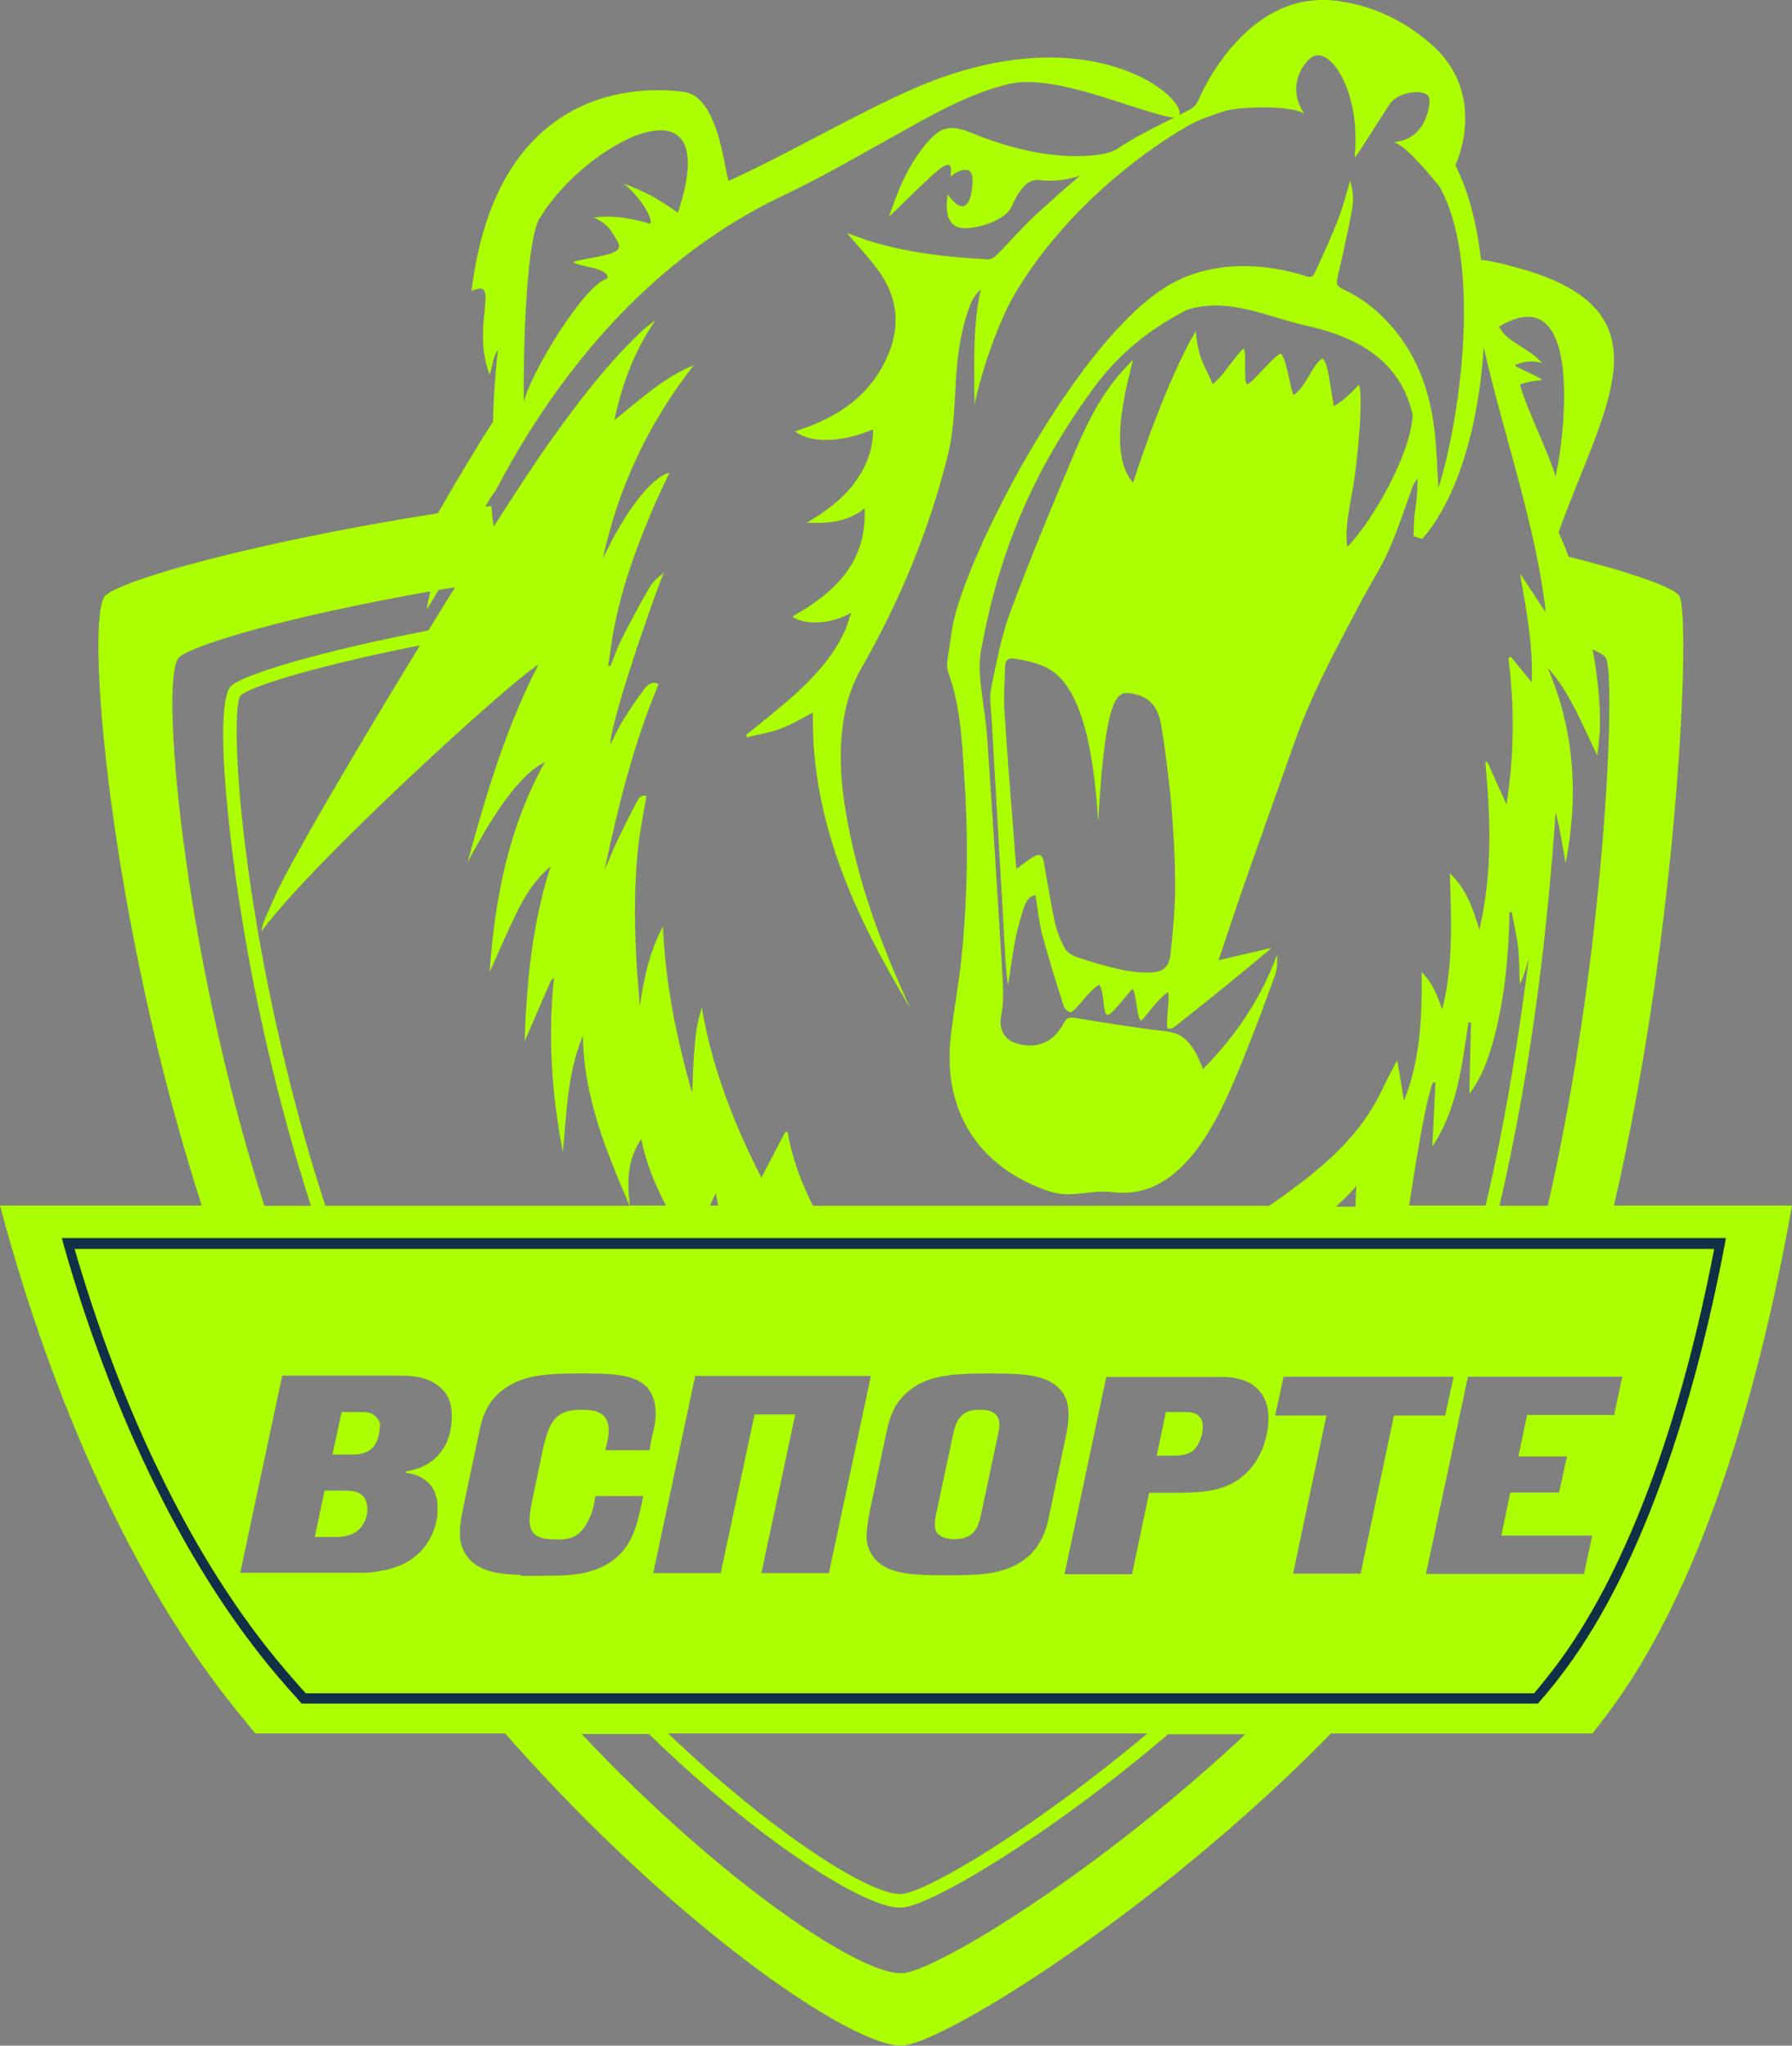 <?xml version="1.0" encoding="UTF-8"?> <svg xmlns="http://www.w3.org/2000/svg" id="_Слой_2" data-name="Слой 2" viewBox="0 0 66.09 75.41"><rect x="0" y="0" width="66.09" height="75.41" fill="#808080" stroke="none"/><defs><style> .cls-1 { fill: #112f47; } .cls-1, .cls-2, .cls-3 { stroke-width: 0px; } .cls-2 { fill: #fff; } .cls-2, .cls-3 { fill-rule: evenodd; } .cls-3 { fill: #abff00; } </style></defs><g id="_Слой_1-2" data-name="Слой 1"><path class="cls-2" d="m22.98,6.76s-.07-.04-.09-.03c.03,0,.06.02.09.03"></path><path class="cls-3" d="m14.02,52.56c0-.14-.09-.28-.19-.37-.16-.14-.38-.14-.6-.14h-.63l-.34,1.57h.68s.09,0,.13,0h.02c.1,0,.2-.02.31-.05h0c.05-.02.1-.04.15-.06.06-.03.11-.07.17-.12.21-.2.29-.58.29-.82"></path><path class="cls-3" d="m43.66,52.05h-.66l-.34,1.61h.58c.27,0,.59-.02.8-.22.13-.13.32-.46.32-.85,0-.52-.43-.54-.7-.54"></path><path class="cls-3" d="m12.78,54.95h-.81l-.36,1.71h.75c.2,0,.43-.02.64-.12,0,0,0,0,.01,0,.02-.02.05-.03.08-.04.03-.02.06-.04.09-.07.23-.18.37-.49.37-.79,0-.18-.05-.36-.15-.48-.1-.11-.29-.21-.62-.21"></path><path class="cls-3" d="m36.16,51.97c-.23,0-.5.01-.71.23-.19.19-.25.46-.3.68l-.63,2.95c-.02.11-.04.23-.04.34s.01.23.07.32c.05.07.2.24.61.25.2,0,.5-.02.72-.23.19-.18.25-.47.3-.68l.63-2.95c.02-.11.05-.23.05-.34s-.02-.25-.09-.34c-.14-.21-.4-.23-.61-.23"></path><path class="cls-3" d="m59.52,44.45c2.4-10.32,2.85-21.84,2.41-22.49-.2-.3-1.7-.84-4.08-1.44-.12-.33-.25-.64-.37-.9,1.65-4.58,4.08-7.97-1.04-9.61-.09-.03-1.19-.37-1.82-.43-.15-1.32-.46-2.53-.94-3.48.56-1.37.59-3.14-.85-4.43-.99-.88-2.15-1.45-3.46-1.63-1.52-.21-2.75.41-3.77,1.5-.61.66-1.08,1.41-1.44,2.23-.05.11-.17.21-.28.27-.09.05-.22.11-.39.2.28-.59-2.99-3.5-8.93-1.32-2.21.81-5.21,2.63-7.67,3.74-.14.06-.29-3.09-1.66-3.27-2.29-.31-6.98.24-7.84,7.34,1.12-.52-.04,1.24.67,3.09.16-.55.1-.62.31-.92-.02.1-.15,1.19-.19,2.65-.58.89-1.39,2.25-2.03,3.37-6.71,1.06-11.59,2.43-12.26,3.03-.78.69.12,11.86,3.55,22.49H0c1.63,6.12,4.4,13.18,8.57,18.42.28.35.56.7.85,1.04h9.21c6.38,7.25,13.01,11.7,14.71,11.5,1.63-.19,9.36-4.98,15.75-11.5h9.64c.27-.34.54-.69.79-1.04,3.38-4.67,5.43-11.99,6.57-18.42h-6.57Zm-1.44-18.34c.27.54.52,1.1.83,1.74.04-.36.08-.63.09-.91.04-.81-.06-1.89-.26-3,.26.12.42.22.48.3.39.59,0,10.9-2.14,20.21h-1.78c.64-2.73,1.1-5.47,1.41-7.82.3-2.27.53-4.68.66-6.7.16.62.26,1.26.37,1.89.48-2.46.34-4.87-.66-7.2.41.44.72.95.99,1.49m-3.89,11.58h.07c-.02.89-.04,1.77-.06,2.63.47-.61.73-1.36.93-2.13.38-1.47.52-2.97.55-4.48,0-.03,0-.06,0-.08.03,0,.05,0,.08-.02.08.44.19.88.24,1.33.05.45.04.9.06,1.34.11-.18.22-.53.33-.96-.05.45-.11.91-.18,1.38-.32,2.32-.77,5.04-1.41,7.74h-2.82c.33-2.15.63-3.92.88-4.54.03,0,.06,0,.09.01-.04.76-.07,1.52-.12,2.36.95-1.42,1.09-3.02,1.34-4.58m3.22-20.18c-.01.06-.01.04-.01.06-.19-.73-1.12-2.62-1.31-3.39.2-.09.5-.14.81-.17-.03-.1-1.08-.51-.99-.55.15-.06.49-.22.99-.08-.5-.57-1.17-.7-1.53-1.24-.04-.05-.04-.11-.07-.09,3.16-1.91,2.43,4.09,2.11,5.45M19.92,8.03c1.59-2.71,6.88-5.56,5.08-.19-.78-.54-1.16-.76-2.02-1.08.3.18,1.1,1.11,1.01,1.49-.2-.05-1.18-.37-2.09-.23.52.24.62.44.89.91.26.47-.68.48-1.65.72.12.19,1.37.2,1.26.62-.86.2-2.92,3.64-3.08,4.57-.02-.5-.02-5.77.59-6.82M6.59,24.24c.55-.49,4.15-1.54,9.28-2.44-.04.19-.09.4-.13.63-.02.09.16-.21.43-.68.2-.04.4-.07.61-.1-.32.52-.65,1.05-.98,1.59-4.03.78-6.8,1.62-7.27,2.04-.67.6-.13,6.1.8,10.86.41,2.08,1.1,5.1,2.14,8.31h-1.72c-3.06-9.58-3.86-19.58-3.15-20.21m13.5,3.84c-1.33,2.4-1.85,4.99-2.04,7.75.34-.75.63-1.44.96-2.11.32-.67.7-1.3,1.29-1.78-.58,1.77-.81,3.6-.92,5.44-.02.37-.03.74-.04,1.01.3-.7.63-1.47.97-2.24.01-.03.05-.05.11-.1-.23,2.18-.08,4.31.33,6.42.14-1.45.16-2.92.74-4.29.02,2.24.86,4.26,1.72,6.27h-11.22c-1.04-3.18-1.73-6.18-2.14-8.24-1.21-6.1-1.28-10.18-.99-10.57.42-.37,2.94-1.12,6.62-1.85-2.12,3.46-4.24,7.06-5.12,8.77-.23.45-.42.91-.62,1.37-.06.13-.09.26-.11.41,1.86-2.56,9.3-9.32,10.22-9.84-1.23,2.37-1.94,4.83-2.62,7.3,1.1-2.09,2.04-3.32,2.88-3.72m12,22.64l-1.55,7.27h-2.49l1.25-5.85h-1.5l-1.25,5.85h-2.49l1.55-7.27h6.49Zm-5.93-6.28c.06-.15.13-.3.21-.45.03.15.06.3.09.45h-.3Zm11.38,13.19c-.71.42-1.57.44-2.67.44-1.04,0-1.94-.02-2.46-.44-.24-.19-.48-.52-.48-1,0-.2.06-.64.11-.88l.59-2.8c.12-.55.25-1.35,1.15-1.88.7-.41,1.58-.44,2.66-.44s1.94.02,2.47.44c.36.29.47.65.47,1.08,0,.28-.06.61-.1.8l-.59,2.8c-.11.53-.27,1.36-1.15,1.88m4.75,6.27c-4.13,3.46-8.04,5.8-9.06,5.92-.02,0-.04,0-.07,0-1.14,0-4.62-2.18-8.55-5.92h17.67Zm-18.67-21.91c.18.89.51,1.69.91,2.45h-1.33c-.1-.85-.11-1.67.42-2.45m-7.49,11.66s-.07.07-.11.11c-.04.04-.09.08-.14.11-.28.21-.63.33-.95.37v.05c.36.03.73.21.93.47.22.28.25.63.25.87,0,.45-.14.9-.4,1.28-.04.06-.09.11-.13.17l-.04.05s-.08.09-.13.13c-.03.03-.06.06-.09.08-.04.03-.07.06-.11.09-.07.06-.15.11-.24.16-.1.06-.22.11-.33.15-.03.01-.06.02-.09.03-.11.04-.23.08-.35.11h-.08c-.27.07-.56.1-.84.1h-4.45l1.37-6.43.18-.84h4.25c.51,0,1.1.02,1.56.42.4.34.44.75.44,1.08,0,.62-.18,1.09-.5,1.43m3.04,4.41s-.05,0-.07,0c-.08,0-.15,0-.22-.01-.03,0-.05,0-.07,0-.41-.03-.67-.08-.9-.16-.82-.3-.98-.93-.98-1.36,0-.21.04-.51.09-.77l.12-.58.47-2.22c.11-.55.25-1.35,1.15-1.88.7-.41,1.55-.44,2.62-.44s1.92.01,2.4.46c.18.16.37.48.37,1.03,0,.28-.06.55-.13.83l-.1.51h-1.62l.08-.38c.03-.13.04-.24.04-.36,0-.66-.5-.75-.97-.75-.37,0-.78.01-1.08.42-.1.13-.24.4-.4,1.14l-.4,1.92c-.03.13-.07.44-.07.56,0,.2.03.43.23.58.12.09.32.16.77.16.33,0,.64-.02.92-.32.22-.24.4-.68.45-.95l.06-.33h1.76l-.06.3c-.22,1.07-.48,1.72-1.22,2.18-.72.45-1.52.46-2.62.46-.24,0-.45,0-.63,0m14.11,14.64c-1.41.16-6.56-3.2-11.85-8.81h2.48c4.2,4.07,7.98,6.4,9.25,6.4.04,0,.08,0,.12,0,1.13-.13,5.39-2.65,9.78-6.39h2.85c-5.41,5.07-11.28,8.65-12.62,8.81m12.26-18.13c-.51.31-1.1.42-2.17.42h-1.02l-.63,3h-2.49l1.54-7.27h4.27c.52,0,.91.13,1.16.31.26.19.55.55.55,1.2,0,.83-.37,1.83-1.21,2.34m-15.57-10.13c-.44-.86-.78-1.76-.95-2.74-.03,0-.05-.02-.08-.03-.29.56-.59,1.12-.89,1.7-1-1.96-1.81-4-2.2-6.28-.08.32-.15.56-.19.81-.04.26-.06.52-.08.78s-.04.52-.05.78-.01.52-.04.77c-.56-1.98-.98-3.98-1.07-6.12-.51.97-.71,1.94-.85,2.94-.05-.63-.11-1.26-.14-1.9-.03-.66-.05-1.31-.04-1.97.01-.65.04-1.29.11-1.94.07-.64.2-1.28.31-1.93-.19-.08-.29.09-.36.22-.29.54-.55,1.08-.81,1.63-.13.28-.23.57-.37.85.5-2.32,1.06-4.62,1.99-6.83-.24-.12-.4.02-.51.16-.29.38-.55.77-.8,1.17-.18.28-.31.59-.47.9-.03-.57,1.11-4.11,1.97-6.35-.17.17-.39.32-.51.53-.38.65-.73,1.31-1.07,1.98-.15.31-.26.64-.39.95-.03,0-.05-.01-.08-.02.08-.48.13-.97.23-1.45.1-.49.22-.98.36-1.47.14-.48.31-.95.48-1.43.18-.47.37-.94.56-1.4.2-.46.42-.91.63-1.37-.68.18-1.67,1.48-2.46,3.19.57-2.64,1.69-5.02,3.36-7.15-1.1.45-1.96,1.25-2.93,2.03.29-1.37.75-2.58,1.52-3.69-.11.09-.23.17-.34.26-.12.1-.23.2-.34.31-1.24,1.21-2.29,2.6-3.28,4-.49.69-1.19,1.76-2.01,3.04-.04-.24-.07-.5-.09-.76-.07.01-.14.02-.22.03.21-.36.34-.58.35-.54,3.46-6.62,7.75-9.56,10.59-10.91,1.61-.76,3.14-1.67,4.7-2.53,1.17-.65,2.34-1.28,3.65-1.6,1.7-.41,4.65.98,5.98,1.22.06.01.11.01.15.01-.35.17-.77.38-1.16.59-.35.18-.67.38-.98.58t0,0c-.43.29-2.49.58-5.32-.59-.81-.33-1.16-.26-1.72.41-.65.78-1.04,1.71-1.35,2.67.52-.5,1.03-1.01,1.56-1.5.71-.65.77-.45.7.02.37-.3.77-.36.81,0,.05.43-.11,1.79-.91.65-.09.66-.05,1.36.85,1.24.34-.04.68-.14.98-.3.7-.37.44-.61.96-1.2.14-.17.3-.25.51-.27.57.08,1.12,0,1.58-.15-.57.47-1.08.94-1.52,1.34-.55.49-1.03,1.06-1.56,1.59-.08.08-.21.15-.31.15-1.44-.07-2.87-.23-4.26-.64-.31-.09-.6-.21-.94-.33.06.07.1.13.15.18.32.37.66.74.95,1.13.94,1.24.87,2.53.09,3.81-.66,1.07-1.67,1.69-2.83,2.1-.09.03-.18.06-.28.09.57.45,1.72.42,2.88-.07,0,.78-.27,1.43-.73,2.03-.45.58-1.03,1.01-1.72,1.41.8.03,1.5-.02,2.14-.53.08,2.03-1.13,3.12-2.67,3.99.49.34,1.46.27,2.17-.14-.08.24-.15.5-.26.73-.42.89-1.07,1.6-1.79,2.26-.51.46-1.05.88-1.58,1.32-.08.06-.16.12-.24.19.01.03.02.06.03.09.42-.11.86-.17,1.27-.33.4-.15.77-.38,1.16-.58-.07,4.02,1.56,7.5,3.57,10.86-.03-.07-.05-.14-.09-.21-1.09-2.39-1.97-4.85-2.34-7.47-.14-.99-.16-1.98,0-2.97.11-.66.32-1.27.65-1.85,1.42-2.48,2.5-5.09,3.19-7.86.23-.94.24-1.89.3-2.85.06-.95.2-1.88.56-2.77.07-.18.2-.33.35-.48-.31,1.42-.23,2.85-.23,4.28.16-.92.81-2.97,1.49-4.12,1.7-2.87,4.42-5.07,6.4-6.2.4-.23.85-.37,1.29-.52.54-.19,2.55-.24,2.99.09-.71-1.04,0-1.93.3-2.11.63-.37,1.79,1.23,1.55,3.7-.01.13.74-1.12,1.3-1.96.32-.48,1.42-.6,1.46-.17.02.29-.15,1.49-1.32,1.58.42.1,1.29,1.15,1.68,1.62h0c1.56,2.72.82,8.43-.03,11.13-.05-.73-.06-1.46-.15-2.18-.17-1.37-.61-2.63-1.51-3.7-.52-.62-1.13-1.11-1.86-1.45-.22-.1-.26-.2-.2-.44.2-.86.4-1.73.55-2.6.05-.31,0-.64-.08-.97-.15.49-.27.99-.46,1.47-.25.64-.54,1.26-.82,1.88-.06.13-.12.26-.32.19-1.68-.54-3.5-.55-4.98.26-3.11,1.7-6.95,8.71-7.94,12.02-.18.61-.24,1.25-.34,1.88-.02.14-.01.3.03.43.45,1.23.51,2.53.59,3.82.15,2.1.13,4.2-.06,6.3-.09,1.1-.3,2.18-.43,3.26-.33,2.76,1,4.88,3.64,5.76.83.27,1.47-.08,2.34.03,2.67.32,3.99-2.91,4.82-4.96.41-1.01.79-2.03,1.16-3.06.08-.22.08-.48.07-.74-.59,1.62-1.53,3-2.73,4.22-.1-.22-.17-.42-.27-.6-.24-.42-.53-.73-1.08-.79-1.14-.13-2.27-.32-3.41-.5-.2-.03-.29.02-.38.2-.37.71-.99.97-1.75.74-.44-.13-.65-.54-.56-1,.07-.38.09-.78.07-1.17-.18-3.02-.37-6.05-.58-9.07-.05-.74-.19-1.47-.26-2.21-.03-.33-.03-.68.03-1.01.65-3.64,1.93-6.65,4.12-9.65.93-1.28,2.06-2.2,3.48-2.93,1.55-.48,2.93.26,4.42.59,2.05.46,3.62,1.43,3.96,3.6-.02-.09-.05-.2-.07-.31-.02,1.34-1.43,3.87-2.4,4.86-.13-.77.18-1.79.29-2.73.2-1.57.26-2.97.14-3.25-.21.22-.58.62-.93.79-.18-1.06-.22-1.59-.41-1.75-.34.12-.63,1.11-1.08,1.34-.18-.52-.2-1.09-.43-1.5-.1-.19-1.15,1.17-1.28,1.1-.15-.08.02-1.46-.16-1.28-.36.35-.73,1-1.11,1.28-.26-.68-.51-.82-.62-1.95-.63,1.05-1.5,3.09-2.31,5.58-1.02-1.11-.12-3.97,0-4.54-.07.08-.14.16-.22.24-1.01,1.04-1.59,2.34-2.13,3.65-.77,1.83-1.53,3.66-2.21,5.51-.32.88-.49,1.83-.68,2.75-.07.34,0,.71.02,1.06.17,2.96.34,5.92.51,8.88.02.33.04.65.1.98.08-.53.15-1.07.25-1.6.08-.42.19-.83.32-1.23.07-.21.16-.44.44-.49.08.5.13.99.25,1.46.24.88.51,1.76.79,2.63.03.1.17.21.27.23.3-.2.64-.78,1.04-1.02.22.28.11,1.21.34,1.11.21-.09.79-.9.9-.96.14.28.14.99.29,1.18.18-.11.54-.71.99-1.05.13.02-.11,1.32.02,1.34.07.01.18-.01.23-.06,1.2-.95,2.4-1.91,3.59-2.92-.64.15-1.28.3-1.96.46.33-.97.63-1.89.95-2.81.61-1.73,1.23-3.46,1.84-5.19.64-1.82,1.56-3.51,2.46-5.21.33-.63.73-1.23,1.02-1.89.35-.78.61-1.6.9-2.4,0-.02.08-.13.17-.27,0,.42-.03.85-.1,1.28-.04.28-.03.57-.05.85.04.02.29.09.32.11,1.32-1.49,2.1-4.26,2.27-7.07.74,3.27,1.93,6.57,2.29,9.78-.32-.48-.63-.96-.95-1.44.23,1.34.49,2.67.43,4.01-.26-.31-.51-.62-.77-.94l-.09.05c.23,1.79.22,3.57-.07,5.39-.25-.55-.48-1.05-.7-1.56-.02,0-.05,0-.08.02.2,2.07.26,4.12-.22,6.17-.22-.75-.46-1.49-1.09-2.09.06,1.72.13,3.39-.28,5.03-.17-.49-.35-.98-.76-1.39.02,1.65-.04,3.23-.65,4.75-.08-.48-.16-.96-.25-1.5-.22.42-.41.78-.58,1.14-.75,1.57-2,2.68-3.37,3.68-.25.19-.51.37-.77.55h-16.83Zm13.34-11.84c0,.84-.08,1.69-.17,2.53-.05.48-.28.67-.76.68-.39.01-.79-.04-1.17-.13-.52-.12-1.03-.27-1.53-.44-.17-.06-.36-.18-.44-.32-.16-.3-.29-.63-.37-.97-.15-.71-.26-1.42-.39-2.14-.06-.36-.16-.42-.47-.22-.19.12-.36.26-.55.4-.01-.06-.02-.11-.02-.15-.14-1.86-.3-3.72-.42-5.57-.04-.58,0-1.17.02-1.76,0-.22.13-.31.35-.27.24.04.48.08.71.15.7.22,2.07.61,2.37,5.87.27-4.72.7-4.82,1.21-4.74.75.12,1.02.55,1.13,1.26.31,1.93.49,3.87.5,5.82m6.69,11.06c-.02.11-.03.39-.04.78h-.72c.38-.35.65-.62.76-.78m1.38,8.48l-1.23,5.83h-2.49l1.23-5.83h-1.89l.31-1.43h6.27l-.31,1.43h-1.89Zm8.11-.02h-3.2l-.32,1.53h1.79l-.29,1.33h-1.8l-.33,1.59h3.35l-.3,1.41h-5.83l1.55-7.27h5.69l-.3,1.41Z"></path><path class="cls-1" d="m11.27,62.42h45.31c.11-.13.21-.26.32-.39.12-.15.24-.3.35-.44,1.4-1.81,2.54-4.08,3.48-6.53,1.11-2.9,1.92-6.06,2.49-9.02H2.75c.81,2.78,1.9,5.78,3.33,8.64,1.23,2.48,2.71,4.86,4.46,6.9.13.15.26.3.38.44.11.13.23.26.35.39m45.38.39H11.13l-.05-.05c-.13-.15-.26-.3-.4-.45-.13-.15-.26-.3-.39-.45-1.77-2.07-3.27-4.48-4.51-6.98-1.48-2.97-2.61-6.09-3.43-8.97l-.07-.26h61.37l-.04.24c-.58,3.04-1.41,6.32-2.56,9.33-.95,2.49-2.12,4.8-3.54,6.63-.12.16-.24.31-.36.45-.12.15-.25.3-.38.45l-.05.06h-.07Z"></path></g></svg> 